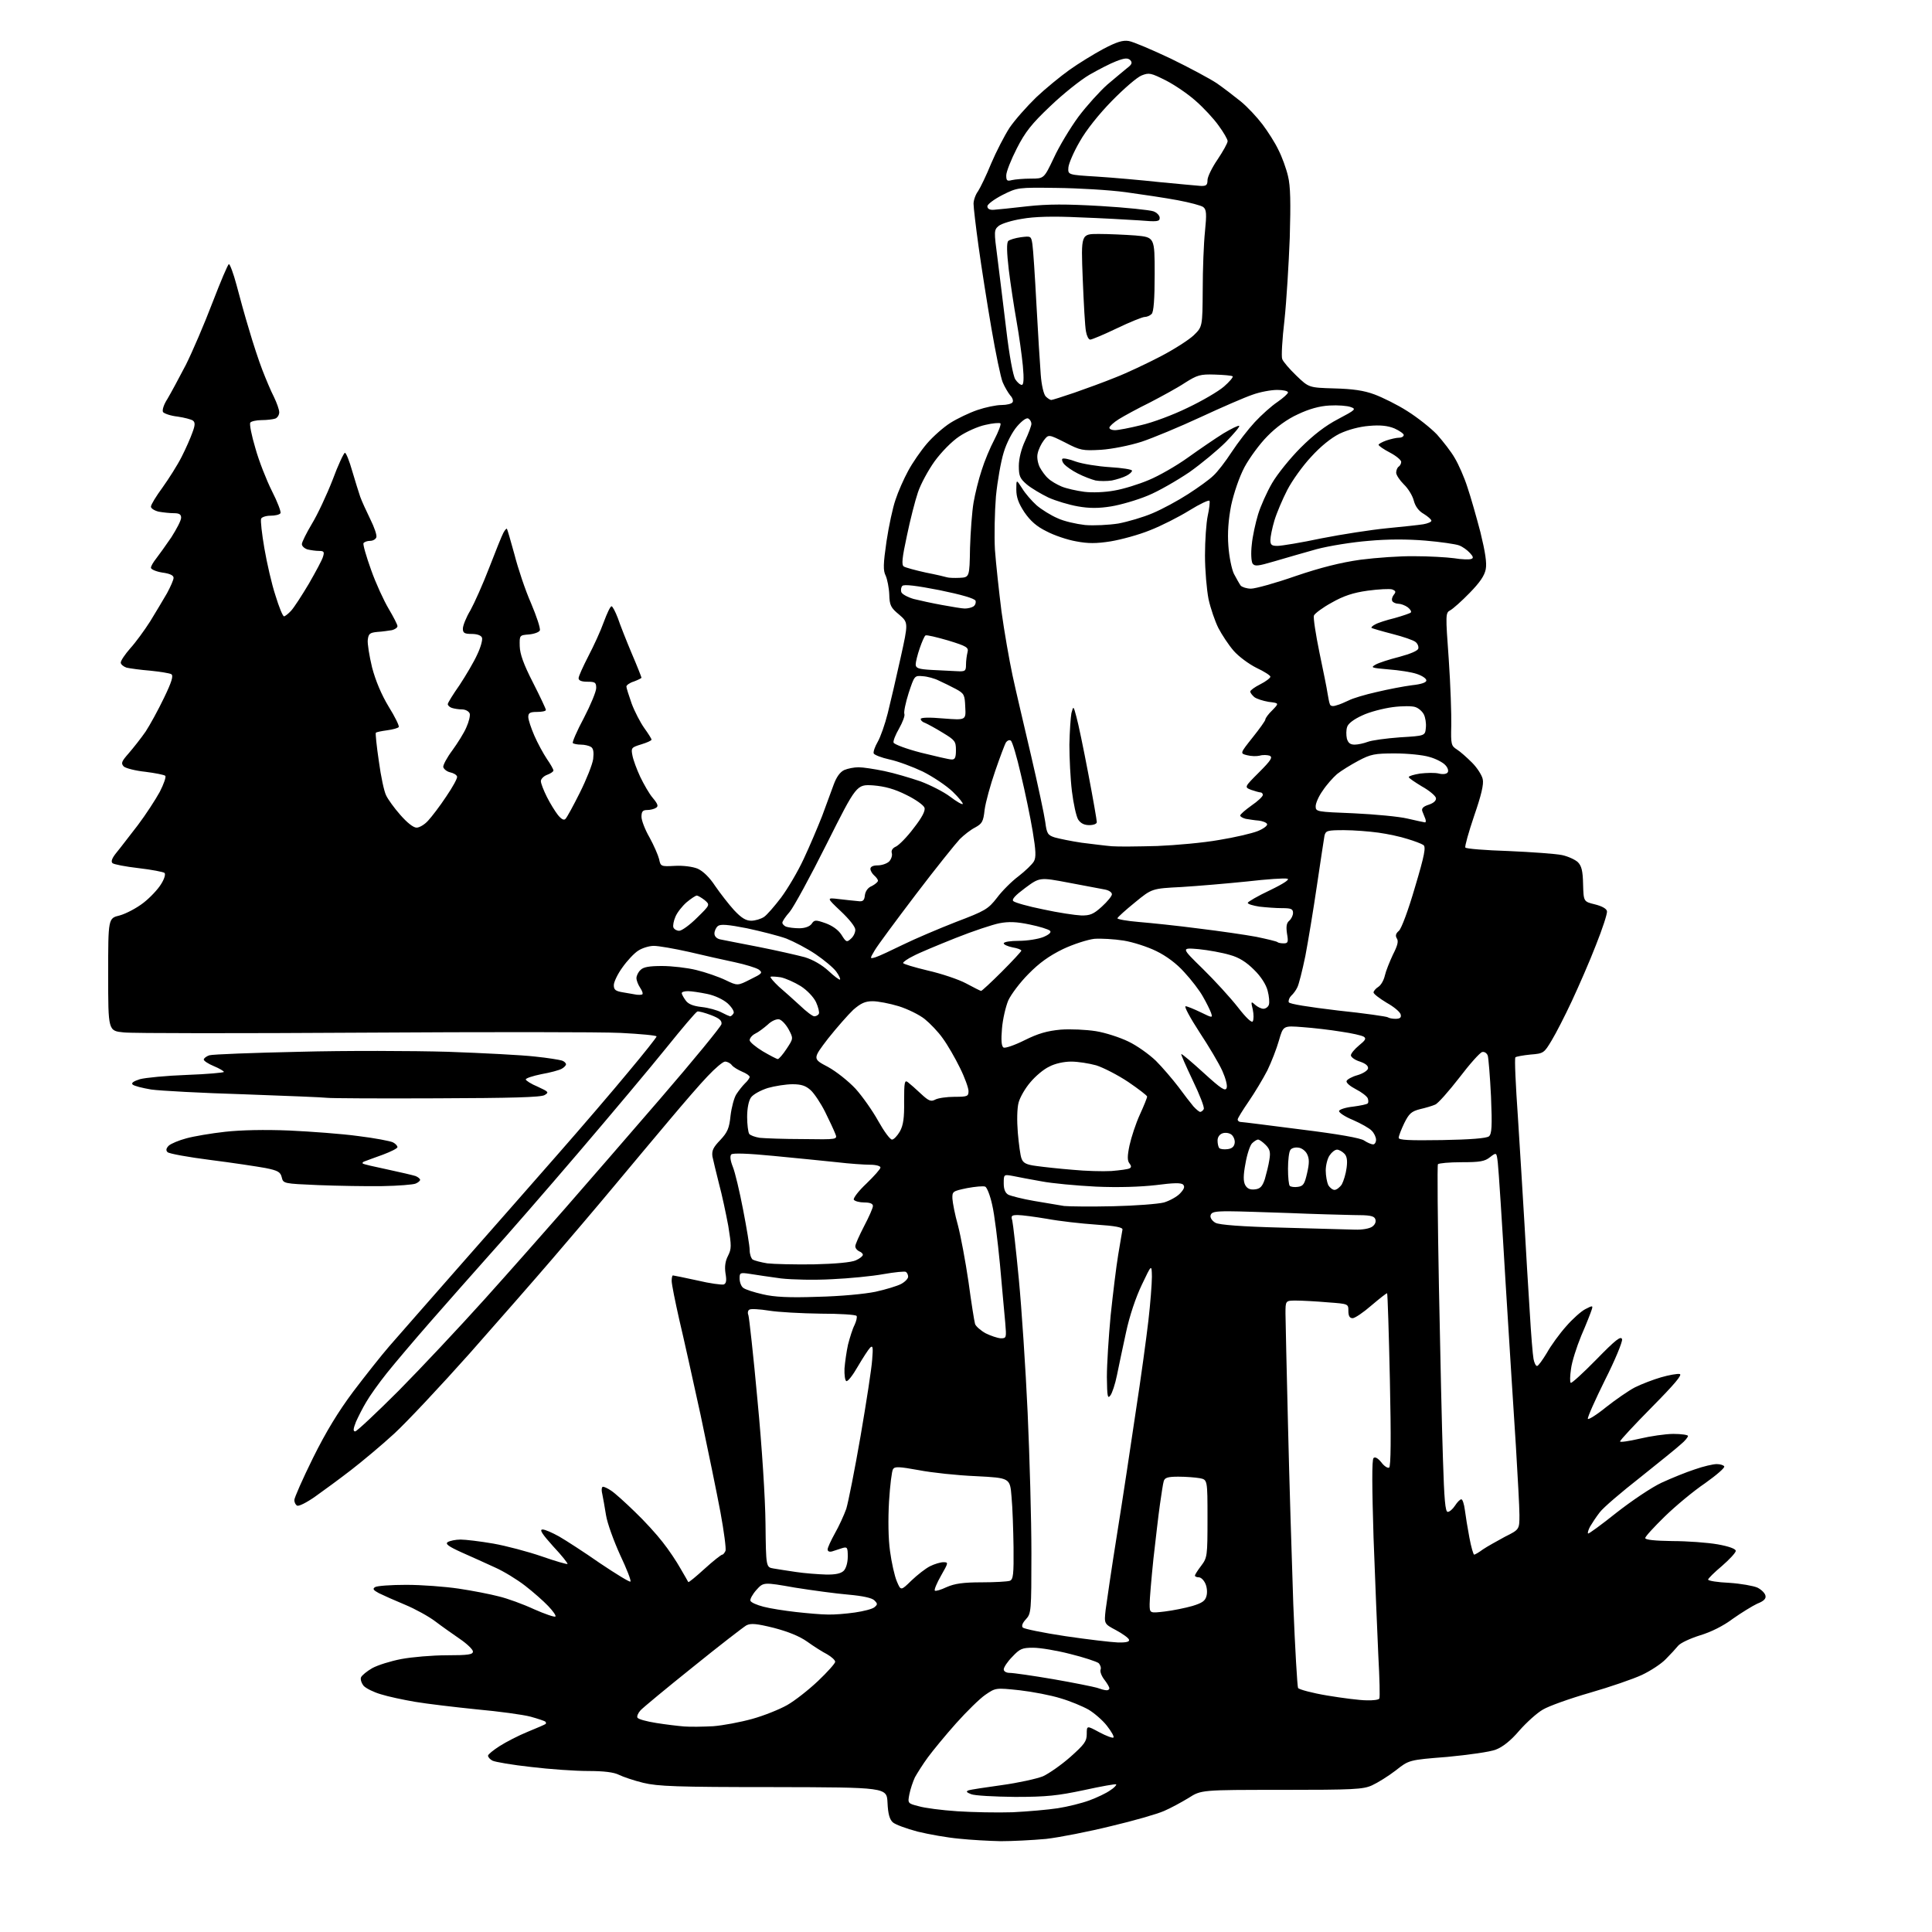 <?xml version="1.0" encoding="UTF-8" standalone="no"?>
<svg 
  version="1.1" 
  xmlns="http://www.w3.org/2000/svg" 
  xmlns:xlink="http://www.w3.org/1999/xlink" 
  xmlns:svg="http://www.w3.org/2000/svg"
  xmlns:rdf="http://www.w3.org/1999/02/22-rdf-syntax-ns#"
  xmlns:cc="http://creativecommons.org/ns#"
  xmlns:dc="http://purl.org/dc/elements/1.1/"
  viewBox="0 0 768 768"
  width="768"
  height="768"
>
<style>svg {background-color: white; }</style>"
<path stroke="none" fill="black" fill-rule="evenodd" d="M397.8,731.9C393.2,731.8 385.8,731.4 381.2,730.9C376.7,730.5 369.3,729.2 364.8,728.1C360.3,726.9 355.9,725.3 354.9,724.4C353.6,723.2 353.0,721.0 352.8,716.6C352.5,710.5 352.5,710.5 307.5,710.4C268.8,710.4 261.5,710.1 255.7,708.7C252.0,707.8 247.6,706.3 246.0,705.5C244.0,704.5 240.1,704.0 233.8,704.0C228.7,704.0 218.5,703.3 211.1,702.4C203.7,701.6 196.8,700.4 195.8,699.9C194.8,699.4 194.0,698.5 194.0,697.9C194.0,697.4 196.1,695.7 198.6,694.1C201.1,692.5 206.1,689.9 209.8,688.4C213.5,686.9 216.7,685.5 216.9,685.3C217.1,685.1 217.1,684.7 216.8,684.4C216.5,684.1 213.8,683.2 210.9,682.4C207.9,681.6 198.3,680.3 189.5,679.5C180.7,678.6 169.7,677.3 165.0,676.5C160.3,675.7 154.2,674.4 151.4,673.5C148.6,672.7 145.6,671.2 144.6,670.2C143.7,669.1 143.2,667.6 143.5,666.8C143.8,666.0 145.9,664.3 148.0,663.1C150.2,661.9 155.3,660.3 159.5,659.5C163.7,658.7 171.9,658.0 177.6,658.0C186.2,658.0 188.0,657.7 188.0,656.5C188.0,655.7 185.6,653.4 182.8,651.5C179.9,649.5 175.5,646.4 173.0,644.5C170.5,642.6 165.1,639.6 161.0,637.9C156.9,636.2 152.2,634.1 150.6,633.3C148.4,632.1 148.0,631.6 149.1,630.9C149.9,630.4 155.4,630.0 161.5,630.0C167.6,630.0 176.9,630.7 182.3,631.5C187.7,632.3 194.9,633.7 198.3,634.6C201.7,635.4 208.0,637.7 212.3,639.7C216.6,641.6 220.4,642.9 220.8,642.6C221.1,642.2 219.8,640.4 217.9,638.4C216.0,636.4 211.9,632.8 208.8,630.4C205.6,627.9 200.2,624.6 196.8,623.1C193.3,621.5 187.4,618.8 183.5,617.1C178.2,614.7 176.9,613.7 178.0,613.0C178.8,612.5 181.1,612.0 183.1,612.0C185.0,612.0 190.9,612.7 196.1,613.6C201.2,614.5 209.9,616.8 215.4,618.7C220.8,620.6 225.4,621.9 225.6,621.7C225.8,621.5 223.3,618.3 219.9,614.7C215.5,609.8 214.3,608.0 215.7,608.0C216.7,608.0 219.6,609.3 222.3,610.8C224.9,612.3 232.2,617.0 238.5,621.4C244.9,625.7 250.3,629.0 250.6,628.7C251.0,628.4 249.1,623.6 246.5,618.1C244.0,612.6 241.4,605.5 240.9,602.3C240.4,599.1 239.7,595.3 239.4,593.8C239.0,592.2 239.2,591.0 239.7,591.0C240.2,591.0 241.7,591.7 243.0,592.6C244.4,593.5 248.6,597.3 252.3,600.9C256.1,604.5 261.1,610.0 263.4,613.0C265.8,616.0 269.0,620.8 270.5,623.5C272.1,626.2 273.5,628.7 273.6,628.9C273.8,629.1 276.7,626.7 280.1,623.6C283.5,620.5 286.7,618.0 287.1,618.0C287.5,618.0 288.0,617.3 288.4,616.5C288.7,615.7 287.8,608.8 286.4,601.2C285.0,593.7 281.4,576.2 278.5,562.5C275.5,548.8 271.7,531.6 270.0,524.5C268.4,517.4 267.0,510.5 267.0,509.2C267.0,508.0 267.2,507.0 267.5,507.0C267.8,507.0 272.1,507.9 277.2,509.0C282.2,510.2 286.9,510.8 287.7,510.6C288.7,510.2 288.9,509.0 288.4,506.2C288.0,503.5 288.3,501.3 289.4,499.2C290.8,496.4 290.8,495.3 289.5,487.3C288.6,482.5 287.0,474.9 285.8,470.5C284.7,466.1 283.5,461.2 283.2,459.7C282.9,457.4 283.5,456.1 286.3,453.2C289.2,450.1 289.9,448.5 290.4,443.5C290.8,440.2 291.8,436.4 292.7,435.0C293.6,433.6 295.1,431.7 296.1,430.7C297.2,429.7 298.0,428.5 298.0,428.1C298.0,427.6 296.7,426.7 295.0,426.0C293.4,425.3 291.5,424.2 290.9,423.4C290.3,422.6 289.1,422.0 288.2,422.0C287.4,422.0 284.3,424.6 281.3,427.8C278.3,430.9 271.6,438.7 266.3,445.0C261.0,451.3 251.0,463.2 244.1,471.5C237.2,479.8 226.1,492.8 219.5,500.5C212.9,508.2 198.1,525.1 186.7,538.0C175.2,550.9 161.7,565.3 156.7,569.9C151.7,574.5 143.9,581.0 139.5,584.4C135.1,587.8 128.7,592.5 125.3,594.9C121.9,597.3 118.7,598.9 118.1,598.5C117.5,598.2 117.0,597.2 117.0,596.3C117.0,595.4 120.3,587.9 124.4,579.6C129.6,569.1 134.5,561.1 140.4,553.2C145.1,547.0 151.5,538.9 154.7,535.2C157.9,531.5 170.4,517.3 182.5,503.5C194.6,489.8 212.2,469.7 221.6,459.0C231.0,448.3 243.7,433.5 249.8,426.1C256.0,418.7 261.0,412.4 261.0,412.0C261.0,411.6 254.6,411.0 246.8,410.6C238.9,410.2 192.7,410.2 144.0,410.5C95.3,410.8 52.7,410.8 49.2,410.4C43.0,409.8 43.0,409.8 43.0,387.4C43.0,365.0 43.0,365.0 47.6,363.9C50.1,363.2 54.3,361.0 57.0,358.9C59.6,356.9 62.8,353.5 64.0,351.5C65.3,349.5 65.9,347.5 65.4,347.0C64.9,346.6 60.3,345.7 55.1,345.1C49.9,344.5 45.2,343.6 44.7,343.1C44.0,342.4 44.6,341.0 46.4,338.8C47.9,337.0 51.6,332.1 54.8,328.0C57.9,323.9 61.8,317.9 63.5,314.8C65.1,311.7 66.1,308.8 65.7,308.4C65.3,308.0 61.7,307.3 57.8,306.8C53.9,306.4 50.0,305.4 49.2,304.7C48.0,303.4 48.3,302.7 51.2,299.4C53.1,297.2 56.1,293.4 57.9,290.8C59.6,288.2 62.9,282.2 65.2,277.4C68.3,271.0 69.0,268.6 68.1,268.0C67.4,267.6 63.6,267.0 59.7,266.6C55.9,266.3 51.6,265.7 50.3,265.4C49.1,265.0 48.0,264.1 48.0,263.4C48.0,262.6 49.7,260.1 51.8,257.7C53.9,255.4 57.4,250.6 59.7,247.0C61.9,243.4 64.9,238.4 66.4,235.8C67.8,233.2 69.0,230.5 69.0,229.7C69.0,228.7 67.5,228.0 64.5,227.6C62.0,227.2 60.0,226.3 60.0,225.7C60.0,225.0 61.0,223.4 62.1,222.0C63.2,220.6 65.9,216.8 68.1,213.6C70.2,210.3 72.0,206.9 72.0,205.8C72.0,204.5 71.3,204.0 69.1,204.0C67.5,204.0 64.8,203.7 63.1,203.4C61.4,203.0 60.0,202.1 60.0,201.4C60.0,200.6 62.1,197.2 64.6,193.8C67.1,190.3 70.6,184.8 72.2,181.6C73.9,178.3 75.8,173.9 76.5,171.9C77.6,169.0 77.6,167.9 76.7,167.2C76.0,166.7 73.3,166.0 70.6,165.6C67.8,165.3 65.3,164.4 64.8,163.8C64.4,163.0 65.1,160.8 66.6,158.5C67.9,156.3 71.2,150.2 73.9,145.0C76.5,139.8 81.3,128.6 84.5,120.2C87.7,111.9 90.6,105.0 91.0,105.0C91.4,105.0 92.8,108.7 94.0,113.2C95.2,117.8 97.4,125.8 99.0,131.0C100.5,136.2 102.9,143.5 104.3,147.1C105.7,150.7 107.7,155.5 108.9,157.8C110.0,160.1 111.0,162.8 111.0,163.9C111.0,164.9 110.3,166.1 109.4,166.4C108.5,166.7 106.1,167.0 104.0,167.0C101.9,167.0 99.8,167.5 99.5,168.0C99.1,168.6 100.0,173.1 101.5,178.1C102.9,183.2 105.9,190.8 108.1,195.2C110.3,199.5 111.8,203.5 111.5,204.0C111.1,204.6 109.4,205.0 107.5,205.0C105.7,205.0 104.0,205.6 103.8,206.2C103.5,206.9 104.1,212.2 105.1,218.0C106.1,223.8 108.0,232.2 109.5,236.7C110.9,241.3 112.4,245.0 112.9,245.0C113.3,245.0 114.6,244.0 115.7,242.8C116.9,241.5 120.0,236.7 122.8,232.0C125.5,227.3 128.1,222.5 128.4,221.3C129.0,219.4 128.8,219.0 126.8,219.0C125.5,219.0 123.5,218.7 122.2,218.4C121.0,218.0 120.0,217.1 120.0,216.3C120.0,215.5 121.8,211.9 124.0,208.2C126.2,204.6 129.9,196.7 132.2,190.8C134.4,184.8 136.7,180.0 137.1,180.0C137.6,180.0 138.9,183.3 140.0,187.2C141.2,191.2 142.6,195.8 143.2,197.5C143.8,199.2 145.6,203.1 147.2,206.4C148.8,209.6 149.9,212.8 149.6,213.6C149.3,214.4 148.2,215.0 147.1,215.0C146.0,215.0 144.9,215.4 144.5,215.9C144.2,216.4 145.6,221.2 147.5,226.5C149.4,231.9 152.6,238.8 154.5,242.0C156.4,245.2 158.0,248.3 158.0,248.9C158.0,249.5 157.0,250.2 155.8,250.5C154.5,250.7 151.9,251.1 150.0,251.2C147.0,251.5 146.5,251.9 146.2,254.3C146.0,255.8 146.8,260.7 147.9,265.3C149.3,270.6 151.6,276.1 154.5,280.9C157.0,284.9 158.8,288.6 158.5,289.0C158.3,289.4 156.2,290.0 153.9,290.3C151.7,290.6 149.6,291.0 149.4,291.3C149.2,291.5 149.7,296.6 150.6,302.6C151.4,308.6 152.7,314.7 153.5,316.2C154.2,317.7 156.7,321.2 159.1,323.9C161.8,327.0 164.3,329.0 165.6,329.0C166.7,329.0 168.8,327.8 170.2,326.2C171.6,324.7 174.9,320.4 177.4,316.6C180.0,312.8 181.9,309.3 181.7,308.7C181.5,308.0 180.3,307.3 178.9,307.0C177.6,306.7 176.4,305.7 176.2,304.9C176.1,304.1 177.7,301.1 179.8,298.3C181.9,295.4 184.5,291.3 185.4,289.1C186.4,286.9 187.0,284.4 186.7,283.6C186.3,282.7 185.0,282.0 183.6,282.0C182.3,282.0 180.5,281.7 179.6,281.4C178.7,281.1 178.0,280.4 178.0,279.9C178.0,279.4 180.1,276.0 182.7,272.3C185.2,268.5 188.4,263.1 189.7,260.2C191.1,257.3 191.9,254.3 191.6,253.5C191.3,252.6 189.7,252.0 187.5,252.0C184.6,252.0 184.0,251.6 184.0,249.9C184.0,248.7 185.3,245.4 187.0,242.6C188.6,239.7 192.0,232.1 194.5,225.6C197.0,219.1 199.5,212.9 200.1,211.8C200.7,210.7 201.3,210.0 201.5,210.2C201.7,210.4 203.0,215.0 204.5,220.4C205.9,225.9 208.8,234.6 211.1,239.8C213.3,245.0 214.9,249.8 214.6,250.6C214.3,251.3 212.4,252.0 210.3,252.2C206.5,252.5 206.5,252.5 206.6,256.9C206.7,260.0 208.1,264.0 211.9,271.4C214.7,276.9 217.0,281.8 217.0,282.2C217.0,282.7 215.4,283.0 213.5,283.0C210.7,283.0 210.0,283.4 210.0,285.0C210.0,286.1 211.1,289.4 212.4,292.4C213.7,295.4 216.0,299.6 217.4,301.7C218.8,303.7 220.0,305.8 220.0,306.3C220.0,306.7 218.9,307.5 217.5,308.0C216.1,308.5 215.0,309.7 215.0,310.5C215.0,311.4 216.1,314.2 217.4,316.8C218.7,319.4 220.7,322.6 221.8,324.0C223.2,325.7 224.2,326.2 224.8,325.5C225.4,324.9 227.9,320.3 230.5,315.1C233.1,309.9 235.5,303.9 235.8,301.7C236.1,299.0 235.9,297.5 234.9,296.9C234.1,296.4 232.3,296.0 230.9,296.0C229.5,296.0 228.1,295.7 227.7,295.4C227.4,295.1 229.3,290.6 232.1,285.4C234.8,280.2 237.0,274.9 237.0,273.5C237.0,271.3 236.6,271.0 233.5,271.0C231.1,271.0 230.0,270.5 230.0,269.6C230.0,268.8 231.8,264.9 233.9,260.8C236.0,256.8 238.8,250.7 240.0,247.3C241.3,243.8 242.6,241.0 243.1,241.0C243.5,241.0 244.6,243.1 245.6,245.7C246.5,248.4 249.0,254.7 251.1,259.7C253.3,264.8 255.0,269.2 255.0,269.4C255.0,269.6 253.6,270.3 252.0,270.9C250.3,271.4 249.0,272.4 249.0,272.9C249.0,273.5 250.0,276.5 251.1,279.7C252.3,282.9 254.6,287.3 256.1,289.4C257.7,291.6 259.0,293.7 259.0,294.0C259.0,294.4 257.2,295.2 254.9,295.9C251.0,297.1 250.8,297.3 251.4,300.3C251.7,302.0 253.1,305.8 254.5,308.8C255.9,311.7 258.1,315.6 259.5,317.2C261.5,319.6 261.8,320.5 260.8,321.1C260.1,321.6 258.5,322.0 257.2,322.0C255.5,322.0 255.0,322.6 255.0,324.7C255.0,326.1 256.4,329.8 258.2,332.9C259.9,336.0 261.6,339.9 262.0,341.5C262.6,344.4 262.7,344.5 268.2,344.2C271.5,344.0 275.3,344.5 277.3,345.3C279.5,346.3 282.0,348.7 284.3,352.2C286.3,355.1 289.7,359.5 291.8,361.8C294.7,364.9 296.5,366.0 298.6,366.0C300.2,366.0 302.5,365.3 303.7,364.5C304.9,363.7 307.9,360.2 310.5,356.8C313.1,353.3 317.2,346.4 319.5,341.4C321.9,336.3 325.1,328.7 326.8,324.4C328.4,320.0 330.5,314.4 331.4,311.9C332.5,308.9 333.9,306.9 335.6,306.1C337.0,305.5 339.5,305.0 341.3,305.0C343.1,305.0 347.6,305.7 351.5,306.5C355.4,307.3 361.8,309.2 365.9,310.6C369.9,312.1 375.2,314.8 377.7,316.7C380.2,318.6 382.4,319.9 382.7,319.6C383.0,319.4 381.2,317.1 378.7,314.7C376.2,312.3 370.8,308.7 366.8,306.7C362.8,304.8 356.9,302.6 353.6,301.9C350.4,301.2 347.6,300.1 347.3,299.5C347.1,298.8 347.8,296.8 348.9,294.9C350.0,293.0 351.8,287.9 352.9,283.5C354.0,279.1 356.3,269.2 358.0,261.5C361.1,247.5 361.1,247.5 357.4,244.3C354.1,241.6 353.6,240.6 353.5,236.3C353.4,233.7 352.7,230.3 352.1,228.9C351.0,226.8 351.1,224.2 352.4,215.2C353.3,209.2 354.9,201.7 356.0,198.6C357.0,195.5 359.3,190.3 361.0,187.2C362.7,184.0 366.1,179.1 368.5,176.3C370.9,173.5 375.1,169.8 377.8,168.1C380.5,166.4 385.3,164.1 388.5,163.0C391.7,161.9 396.0,161.0 398.1,161.0C400.2,161.0 402.2,160.5 402.5,159.9C402.9,159.4 402.5,158.1 401.6,157.2C400.8,156.2 399.4,153.9 398.6,152.0C397.8,150.1 395.8,140.4 394.1,130.5C392.4,120.6 390.1,106.0 389.0,98.0C387.9,90.1 387.0,82.4 387.0,81.0C387.0,79.6 387.8,77.3 388.8,76.0C389.7,74.6 392.1,69.7 394.0,65.0C396.0,60.3 399.3,53.9 401.3,50.8C403.4,47.7 408.2,42.3 411.9,38.7C415.6,35.2 421.6,30.3 425.1,27.8C428.6,25.3 434.6,21.6 438.5,19.5C443.8,16.7 446.3,15.9 448.7,16.3C450.5,16.6 458.0,19.8 465.4,23.3C472.8,26.9 481.0,31.3 483.7,33.1C486.3,34.9 490.6,38.2 493.2,40.3C495.9,42.5 499.7,46.6 501.9,49.5C504.0,52.3 506.9,56.8 508.2,59.6C509.6,62.3 511.3,67.0 512.0,70.0C513.0,74.0 513.1,80.5 512.7,94.5C512.3,104.9 511.4,119.7 510.6,127.2C509.7,134.8 509.3,141.8 509.7,142.7C510.0,143.7 512.6,146.7 515.3,149.3C520.3,154.1 520.3,154.1 530.4,154.4C537.7,154.6 542.1,155.2 546.4,156.8C549.6,158.0 555.5,160.9 559.4,163.4C563.4,165.9 568.7,170.1 571.2,172.7C573.6,175.4 576.9,179.6 578.3,182.1C579.8,184.6 582.1,189.8 583.3,193.6C584.6,197.4 586.9,205.5 588.5,211.6C590.4,219.4 591.1,223.8 590.6,226.3C590.1,228.9 588.2,231.6 584.2,235.7C581.1,238.9 577.6,242.0 576.5,242.6C574.6,243.6 574.6,244.2 575.9,262.1C576.6,272.2 577.0,284.1 576.9,288.4C576.7,295.9 576.9,296.5 579.1,297.9C580.4,298.7 583.1,301.1 585.2,303.2C587.2,305.2 589.1,308.2 589.4,309.7C589.9,311.7 588.8,316.2 586.0,324.3C583.8,330.8 582.2,336.5 582.5,336.9C582.7,337.4 590.5,338.0 599.7,338.3C608.9,338.7 618.5,339.4 620.9,339.9C623.3,340.4 626.1,341.7 627.2,342.7C628.7,344.2 629.2,346.2 629.3,351.5C629.5,358.4 629.5,358.4 634.0,359.5C636.8,360.2 638.6,361.2 638.8,362.2C639.0,363.1 637.0,369.2 634.4,375.7C631.9,382.2 627.5,392.2 624.8,398.0C622.1,403.8 618.5,410.8 616.8,413.6C613.8,418.6 613.6,418.8 608.4,419.2C605.4,419.5 602.7,420.0 602.4,420.3C602.0,420.7 602.5,431.4 603.4,444.2C604.2,457.0 605.4,476.1 606.0,486.5C606.6,496.9 607.5,512.7 608.1,521.5C608.6,530.3 609.3,538.7 609.6,540.2C609.9,541.8 610.5,543.0 611.0,543.0C611.5,543.0 613.2,540.6 614.9,537.8C616.5,534.9 620.0,530.1 622.6,527.2C625.1,524.3 628.6,521.2 630.2,520.4C633.1,518.9 633.3,518.9 632.7,520.7C632.4,521.7 630.6,526.3 628.6,530.9C626.7,535.5 624.8,541.5 624.5,544.2C624.1,546.9 624.0,549.4 624.4,549.7C624.7,550.0 629.3,545.8 634.6,540.4C642.3,532.5 644.4,530.9 644.8,532.4C645.0,533.4 642.0,540.7 638.0,548.6C634.1,556.5 631.0,563.4 631.2,564.0C631.3,564.5 634.6,562.5 638.4,559.4C642.2,556.4 647.4,552.8 649.9,551.5C652.5,550.2 657.2,548.4 660.3,547.5C663.4,546.6 666.8,546.0 667.7,546.2C668.9,546.4 665.6,550.3 656.7,559.3C649.7,566.4 644.0,572.5 644.0,573.0C644.0,573.4 647.5,572.9 651.8,571.9C656.0,570.9 662.1,570.0 665.2,570.0C668.4,570.0 671.0,570.4 671.0,570.8C671.0,571.3 669.8,572.8 668.2,574.1C666.7,575.5 659.4,581.4 652.0,587.3C644.6,593.1 637.3,599.3 635.9,601.2C634.5,603.0 632.8,605.6 632.1,606.8C631.4,608.1 631.0,609.4 631.3,609.6C631.5,609.8 636.6,606.1 642.6,601.3C648.6,596.6 656.6,591.2 660.5,589.4C664.4,587.6 670.3,585.2 673.7,584.1C677.1,582.9 681.0,582.0 682.4,582.0C683.8,582.0 685.1,582.4 685.4,582.9C685.8,583.4 682.3,586.4 677.8,589.6C673.2,592.7 666.0,598.7 661.8,602.8C657.5,607.0 654.0,610.8 654.0,611.4C654.0,612.1 657.8,612.5 664.8,612.6C670.7,612.6 678.8,613.2 682.8,613.9C687.3,614.7 690.0,615.7 690.0,616.5C690.0,617.2 687.5,619.9 684.5,622.5C681.5,625.0 679.0,627.5 679.0,627.9C679.0,628.4 682.8,629.0 687.4,629.2C692.0,629.5 697.0,630.4 698.6,631.1C700.2,631.9 701.6,633.3 701.8,634.3C702.1,635.5 701.1,636.5 698.5,637.5C696.6,638.4 692.2,641.1 688.8,643.5C685.1,646.3 680.1,648.8 675.7,650.1C671.9,651.3 668.0,653.1 667.1,654.2C666.2,655.3 664.0,657.7 662.2,659.5C660.4,661.4 656.1,664.2 652.7,665.8C649.3,667.4 640.0,670.6 632.0,672.9C624.0,675.2 615.6,678.2 613.3,679.6C611.0,680.9 606.8,684.7 603.9,688.0C600.6,691.9 597.3,694.5 594.6,695.5C592.4,696.4 583.7,697.6 575.3,698.4C560.1,699.6 560.1,699.6 554.8,703.8C551.8,706.1 547.6,708.7 545.4,709.7C541.9,711.3 538.1,711.5 509.5,711.5C477.5,711.5 477.5,711.5 472.5,714.7C469.7,716.4 465.3,718.8 462.7,719.9C460.0,721.1 450.6,723.8 441.7,725.9C432.8,728.1 421.1,730.4 415.8,731.0C410.4,731.5 402.3,731.9 397.8,731.9zM402.5,720.4C408.6,720.1 416.6,719.4 420.5,718.8C424.4,718.2 430.0,716.8 433.0,715.7C436.0,714.6 439.8,712.8 441.3,711.7C442.9,710.7 443.9,709.6 443.7,709.3C443.4,709.1 437.7,710.1 430.9,711.6C420.5,713.8 416.1,714.3 403.5,714.3C395.2,714.2 387.4,713.8 386.0,713.2C384.2,712.5 383.9,712.1 385.0,711.7C385.8,711.4 391.8,710.5 398.3,709.6C404.8,708.7 412.1,707.1 414.6,706.1C417.0,705.0 422.0,701.5 425.5,698.4C431.1,693.4 432.0,692.2 432.0,689.3C432.0,685.9 432.0,685.9 437.0,688.6C439.8,690.1 442.3,691.0 442.6,690.7C443.0,690.4 441.8,688.3 440.0,686.0C438.3,683.8 434.9,680.9 432.7,679.6C430.4,678.3 425.4,676.2 421.6,675.1C417.8,673.9 410.5,672.5 405.3,671.9C395.8,670.9 395.8,670.9 391.7,673.7C389.5,675.2 384.3,680.3 380.1,685.0C375.9,689.7 370.9,695.8 368.9,698.5C366.9,701.2 364.6,704.9 363.7,706.5C362.9,708.2 361.9,711.2 361.5,713.2C360.8,716.8 360.8,716.9 365.2,718.0C367.5,718.7 374.4,719.6 380.5,720.0C386.6,720.4 396.4,720.6 402.5,720.4zM283.5,686.2C287.4,685.9 294.3,684.6 299.0,683.3C303.7,682.0 309.9,679.5 312.9,677.8C315.9,676.1 321.4,671.8 325.2,668.2C328.9,664.7 332.0,661.2 332.0,660.6C332.0,659.9 330.5,658.6 328.8,657.6C327.0,656.7 323.4,654.4 320.9,652.6C317.8,650.4 313.3,648.6 307.6,647.1C300.7,645.4 298.5,645.2 296.7,646.1C295.5,646.8 285.9,654.2 275.4,662.7C264.9,671.1 255.5,678.9 254.6,679.9C253.6,681.0 253.1,682.3 253.4,682.8C253.7,683.4 257.0,684.3 260.8,684.9C264.5,685.5 269.5,686.1 272.0,686.3C274.5,686.5 279.6,686.4 283.5,686.2zM543.2,675.9C545.8,676.0 548.1,675.7 548.3,675.2C548.6,674.8 548.4,667.1 547.9,658.0C547.5,648.9 546.6,627.8 546.0,611.1C545.4,591.3 545.3,580.3 546.0,579.6C546.6,579.0 547.7,579.6 549.1,581.3C550.2,582.8 551.6,583.7 552.2,583.4C552.9,583.0 553.0,571.5 552.5,548.6C552.1,529.9 551.6,514.3 551.4,514.1C551.3,513.9 548.5,516.1 545.2,518.9C542.0,521.7 538.6,524.0 537.7,524.0C536.5,524.0 536.0,523.1 536.0,521.1C536.0,518.3 536.0,518.3 527.8,517.7C523.2,517.3 517.6,517.0 515.2,517.0C511.0,517.0 511.0,517.0 511.0,522.2C511.0,525.1 511.5,545.0 512.0,566.5C512.5,588.0 513.5,620.0 514.1,637.7C514.8,655.4 515.7,670.4 516.0,671.0C516.4,671.6 521.6,673.0 527.6,674.0C533.6,675.0 540.6,675.9 543.2,675.9zM439.8,671.9C440.4,672.0 441.0,671.6 441.0,671.1C441.0,670.7 440.1,669.1 439.0,667.7C437.9,666.3 437.2,664.5 437.5,663.7C437.8,663.0 437.4,661.8 436.7,661.1C435.9,660.5 430.8,658.8 425.5,657.5C420.1,656.1 413.5,655.0 410.7,655.0C406.3,655.0 405.4,655.4 402.4,658.6C400.5,660.5 399.0,662.8 399.0,663.6C399.0,664.4 400.0,665.0 401.4,665.0C402.8,665.0 410.5,666.1 418.7,667.5C426.8,668.9 434.6,670.5 436.0,670.9C437.4,671.4 439.1,671.9 439.8,671.9zM444.3,652.9C447.8,653.0 449.1,652.6 448.8,651.8C448.6,651.1 446.2,649.4 443.6,648.0C438.9,645.5 438.9,645.5 439.5,640.0C439.9,637.0 441.9,623.2 444.1,609.5C446.3,595.8 449.6,573.9 451.5,561.0C453.5,548.1 455.7,531.9 456.5,525.0C457.3,518.1 457.9,510.2 457.9,507.5C457.8,502.5 457.8,502.5 453.9,510.7C451.5,515.7 449.0,523.1 447.6,529.7C446.3,535.6 444.7,543.3 444.0,546.7C443.3,550.2 442.1,553.8 441.4,554.7C440.3,556.2 440.1,555.2 440.0,547.4C440.0,542.4 440.7,531.4 441.5,522.9C442.4,514.4 443.7,503.6 444.5,498.8C445.3,493.9 446.1,489.4 446.2,488.8C446.4,487.9 443.4,487.3 435.7,486.8C429.8,486.4 421.0,485.4 416.2,484.5C411.4,483.7 406.2,483.0 404.6,483.0C402.1,483.0 401.8,483.3 402.4,485.2C402.7,486.5 403.9,496.9 405.0,508.5C406.1,520.0 407.7,543.9 408.5,561.5C409.3,579.1 410.0,604.3 410.0,617.4C410.0,640.7 409.9,641.4 407.8,643.7C406.4,645.2 406.0,646.4 406.6,647.0C407.1,647.5 414.8,649.1 423.5,650.4C432.3,651.7 441.7,652.8 444.3,652.9zM329.0,641.8C331.5,641.9 336.3,641.5 339.8,641.0C343.3,640.5 346.8,639.6 347.6,638.9C348.9,637.8 348.9,637.5 347.6,636.2C346.7,635.2 342.9,634.4 337.3,633.9C332.5,633.5 322.9,632.2 316.0,631.1C303.5,628.9 303.5,628.9 300.7,632.0C299.1,633.8 298.1,635.7 298.3,636.3C298.5,637.0 300.8,638.0 303.5,638.7C306.1,639.4 312.0,640.3 316.4,640.8C320.9,641.3 326.5,641.8 329.0,641.8zM463.0,640.6C466.3,640.2 471.2,639.2 474.0,638.4C477.9,637.2 479.1,636.4 479.6,634.4C480.0,633.0 479.8,630.8 479.1,629.4C478.5,628.1 477.4,627.0 476.5,627.0C475.7,627.0 475.0,626.7 475.0,626.3C475.0,626.0 476.1,624.2 477.5,622.4C479.9,619.2 480.0,618.6 480.0,603.7C480.0,588.2 480.0,588.2 476.9,587.6C475.2,587.3 471.4,587.0 468.4,587.0C464.2,587.0 463.0,587.4 462.6,588.8C462.3,589.7 461.7,593.9 461.1,598.0C460.5,602.1 459.4,611.9 458.5,619.7C457.7,627.5 457.0,635.6 457.0,637.6C457.0,641.3 457.0,641.3 463.0,640.6zM376.3,630.9C379.5,629.5 382.9,629.0 390.2,629.0C395.5,629.0 400.5,628.7 401.4,628.4C402.8,627.9 403.0,625.8 402.9,615.1C402.8,608.2 402.5,599.1 402.1,595.0C401.5,587.5 401.5,587.5 388.0,586.8C380.6,586.5 370.3,585.4 365.2,584.4C357.4,583.0 355.7,582.9 355.0,584.0C354.5,584.7 353.8,590.5 353.4,596.9C353.0,604.0 353.1,611.7 353.8,616.6C354.4,621.1 355.6,626.5 356.5,628.6C358.1,632.4 358.1,632.4 362.3,628.3C364.6,626.1 367.9,623.5 369.7,622.6C371.5,621.7 373.9,621.0 375.0,621.0C377.1,621.0 377.0,621.2 374.1,626.3C372.4,629.3 371.3,631.9 371.6,632.3C371.9,632.6 374.0,632.0 376.3,630.9zM328.2,625.9C332.1,626.0 334.3,625.5 335.4,624.4C336.3,623.5 337.0,621.2 337.0,618.8C337.0,615.1 336.8,614.8 334.8,615.4C333.5,615.8 331.7,616.4 330.8,616.7C329.7,617.0 329.0,616.7 329.0,615.9C329.0,615.2 330.3,612.4 331.9,609.5C333.5,606.7 335.5,602.3 336.4,599.8C337.2,597.2 339.8,584.1 342.1,570.8C344.4,557.4 346.5,543.8 346.7,540.5C347.1,535.6 347.0,534.7 345.9,535.7C345.2,536.4 343.0,539.8 341.0,543.2C339.0,546.7 337.0,549.3 336.4,549.0C335.9,548.7 335.6,546.5 335.7,544.0C335.9,541.5 336.5,537.2 337.1,534.5C337.8,531.8 338.9,528.2 339.7,526.7C340.4,525.2 340.8,523.5 340.5,523.1C340.2,522.6 333.8,522.2 326.3,522.2C318.7,522.1 309.4,521.6 305.7,521.0C302.0,520.4 298.4,520.2 297.9,520.6C297.3,520.9 297.1,521.9 297.5,522.8C297.8,523.7 299.5,538.9 301.1,556.5C302.9,575.2 304.2,595.6 304.3,605.7C304.5,623.0 304.5,623.0 307.5,623.5C309.1,623.8 313.2,624.4 316.5,624.9C319.8,625.4 325.1,625.8 328.2,625.9zM586.0,618.0C586.3,618.0 587.9,617.1 589.5,615.9C591.1,614.8 595.1,612.6 598.2,610.9C604.0,608.0 604.0,608.0 604.0,602.2C604.0,599.1 603.3,586.8 602.6,575.0C601.8,563.2 600.0,533.9 598.5,510.0C597.1,486.1 595.7,464.6 595.4,462.2C594.9,458.0 594.9,458.0 592.3,460.0C590.2,461.7 588.2,462.0 580.9,462.0C576.1,462.0 571.9,462.4 571.6,462.8C571.3,463.3 571.5,485.2 572.0,511.6C572.5,537.9 573.2,568.8 573.6,580.2C574.1,596.0 574.5,601.0 575.5,601.0C576.2,601.0 577.5,599.9 578.4,598.5C579.3,597.1 580.4,596.0 580.9,596.0C581.4,596.0 582.0,597.9 582.3,600.2C582.6,602.6 583.4,607.5 584.1,611.2C584.8,615.0 585.7,618.0 586.0,618.0zM141.2,569.0C141.8,569.0 149.6,561.7 158.5,552.8C167.4,543.8 182.7,527.5 192.6,516.5C202.5,505.5 216.8,489.3 224.5,480.5C232.2,471.7 249.3,452.0 262.5,436.7C275.7,421.4 286.6,408.1 286.8,407.1C287.0,405.7 286.0,404.8 282.6,403.5C280.2,402.6 277.7,401.9 277.2,402.1C276.6,402.3 271.1,408.8 264.9,416.5C258.7,424.2 243.0,442.9 230.1,458.0C217.2,473.1 201.2,491.5 194.5,498.9C187.9,506.3 177.4,518.2 171.1,525.4C164.8,532.6 157.0,541.8 153.8,545.8C150.6,549.8 146.9,555.0 145.6,557.3C144.2,559.6 142.4,563.2 141.5,565.2C140.4,568.0 140.3,569.0 141.2,569.0zM397.8,532.0C400.1,532.0 400.1,531.8 399.6,525.8C399.3,522.3 398.3,511.9 397.5,502.6C396.6,493.3 395.3,482.6 394.4,478.9C393.6,475.2 392.3,471.9 391.6,471.7C390.9,471.4 387.6,471.7 384.4,472.3C378.7,473.5 378.5,473.6 378.6,476.5C378.7,478.1 379.6,482.9 380.8,487.1C381.9,491.3 383.8,501.4 385.0,509.6C386.1,517.8 387.3,525.3 387.6,526.3C387.9,527.2 389.8,528.9 391.8,530.0C393.8,531.0 396.5,531.9 397.8,532.0zM325.0,515.5C334.0,515.3 343.6,514.4 348.0,513.5C352.1,512.6 356.7,511.2 358.2,510.4C359.7,509.6 361.0,508.3 361.0,507.5C361.0,506.8 360.6,505.9 360.1,505.6C359.7,505.3 355.6,505.7 351.1,506.5C346.7,507.3 337.5,508.2 330.8,508.5C323.8,508.9 315.0,508.7 310.5,508.2C306.1,507.6 300.6,506.8 298.2,506.4C294.2,505.8 294.0,505.9 294.0,508.2C294.0,509.6 294.6,511.3 295.4,511.9C296.2,512.6 299.7,513.7 303.2,514.5C307.8,515.6 313.7,515.9 325.0,515.5zM323.5,502.6C332.2,502.4 338.5,501.8 340.2,501.0C341.8,500.3 343.0,499.3 343.0,498.8C343.0,498.3 342.3,497.7 341.5,497.4C340.7,497.0 340.0,496.2 340.0,495.4C340.0,494.6 341.6,491.1 343.5,487.4C345.4,483.8 347.0,480.2 347.0,479.4C347.0,478.5 345.9,478.0 343.6,478.0C341.7,478.0 339.8,477.5 339.4,476.9C339.1,476.3 341.3,473.4 344.4,470.5C347.5,467.5 350.0,464.7 350.0,464.1C350.0,463.5 348.2,463.0 345.9,463.0C343.7,463.0 337.7,462.6 332.7,462.0C327.6,461.5 316.3,460.3 307.6,459.5C297.4,458.5 291.3,458.3 290.7,458.9C290.1,459.5 290.3,461.3 291.3,463.8C292.2,466.0 294.0,473.6 295.4,480.9C296.8,488.1 298.0,495.3 298.0,496.9C298.0,498.6 298.6,500.2 299.2,500.7C299.9,501.1 302.5,501.8 305.0,502.2C307.5,502.5 315.8,502.7 323.5,502.6zM538.6,488.8C541.5,488.9 544.4,488.4 545.5,487.6C546.6,486.8 547.1,485.7 546.7,484.6C546.2,483.3 544.5,483.0 537.8,483.0C533.2,482.9 521.9,482.6 512.5,482.2C503.1,481.9 492.4,481.5 488.5,481.5C482.8,481.5 481.5,481.8 481.2,483.2C481.0,484.1 481.9,485.4 483.2,486.1C484.7,486.9 493.6,487.6 509.5,488.0C522.7,488.4 535.8,488.7 538.6,488.8zM442.5,479.5C451.3,479.3 460.4,478.6 462.7,478.0C465.0,477.3 467.9,475.7 469.1,474.4C470.7,472.7 471.1,471.7 470.3,470.9C469.5,470.1 466.4,470.2 459.5,471.1C453.3,471.8 444.6,472.1 435.6,471.7C427.8,471.3 418.1,470.4 414.0,469.6C409.9,468.9 404.8,467.9 402.8,467.5C399.0,466.8 399.0,466.8 399.0,470.4C399.0,472.8 399.6,474.2 400.8,474.9C401.8,475.4 406.4,476.6 411.1,477.4C415.7,478.2 421.1,479.1 423.0,479.4C424.9,479.6 433.7,479.7 442.5,479.5zM498.8,472.8C500.9,472.6 501.8,471.7 502.8,468.7C503.4,466.6 504.3,463.1 504.6,461.0C505.1,458.0 504.8,456.8 503.1,455.1C501.9,453.9 500.6,453.0 500.1,453.0C499.6,453.0 498.5,453.7 497.7,454.5C496.9,455.3 495.7,458.9 495.1,462.5C494.2,467.2 494.2,469.6 495.0,471.1C495.8,472.5 496.9,473.0 498.8,472.8zM530.5,473.0C531.3,473.0 532.6,472.0 533.4,470.8C534.1,469.5 535.0,466.6 535.3,464.2C535.7,461.2 535.4,459.5 534.3,458.5C533.5,457.7 532.2,457.0 531.5,457.0C530.7,457.0 529.4,458.0 528.6,459.2C527.7,460.4 527.0,463.2 527.0,465.3C527.0,467.4 527.5,470.0 528.0,471.1C528.6,472.1 529.7,473.0 530.5,473.0zM152.0,471.5C145.7,471.6 134.2,471.4 126.5,471.1C112.7,470.5 112.6,470.5 112.0,468.0C111.5,465.9 110.5,465.3 105.5,464.3C102.2,463.7 92.3,462.2 83.6,461.1C74.9,460.0 67.2,458.6 66.6,458.0C65.9,457.3 66.0,456.5 67.1,455.4C68.0,454.6 71.1,453.3 74.1,452.5C77.0,451.7 84.0,450.5 89.5,449.9C95.8,449.2 105.2,449.0 115.0,449.4C123.5,449.8 135.9,450.7 142.4,451.6C149.0,452.4 155.2,453.6 156.2,454.1C157.2,454.6 158.0,455.5 158.0,456.0C158.0,456.5 155.4,457.8 152.2,459.0C149.1,460.1 145.9,461.3 145.1,461.6C144.3,461.8 143.9,462.3 144.2,462.5C144.4,462.8 148.9,463.8 154.1,464.9C159.3,466.0 164.3,467.2 165.2,467.5C166.2,467.9 167.0,468.6 167.0,469.0C167.0,469.4 166.2,470.1 165.2,470.5C164.3,470.9 158.3,471.4 152.0,471.5zM515.9,471.8C518.1,471.5 518.6,470.7 519.6,466.3C520.5,462.4 520.5,460.6 519.6,458.8C519.0,457.5 517.4,456.3 516.1,456.2C514.8,456.0 513.3,456.4 512.9,457.2C512.4,457.9 512.0,461.2 512.0,464.6C512.0,467.9 512.3,471.0 512.7,471.4C513.1,471.8 514.6,472.0 515.9,471.8zM441.8,465.5C445.3,465.2 448.5,464.8 449.1,464.4C449.8,464.0 449.7,463.4 449.0,462.5C448.1,461.4 448.1,459.6 449.0,455.3C449.7,452.1 451.5,446.6 453.1,443.1C454.7,439.6 456.0,436.4 456.0,435.9C456.0,435.5 452.6,432.9 448.5,430.1C444.3,427.3 438.6,424.4 435.8,423.5C432.9,422.7 428.5,422.0 425.8,422.0C422.9,422.0 419.3,422.8 417.1,424.0C414.9,425.0 411.6,427.8 409.6,430.2C407.6,432.5 405.5,436.1 404.9,438.3C404.3,440.6 404.2,445.4 404.6,450.3C405.0,454.8 405.6,459.5 406.1,460.6C406.7,462.3 408.0,463.0 412.0,463.5C414.8,463.9 421.3,464.6 426.3,465.0C431.4,465.5 438.3,465.7 441.8,465.5zM488.0,456.8C489.7,456.6 490.6,455.8 490.8,454.4C491.0,453.3 490.4,451.8 489.6,451.1C488.8,450.4 487.2,450.1 486.0,450.5C484.8,450.9 484.0,452.0 484.0,453.4C484.0,454.6 484.3,456.0 484.7,456.4C485.1,456.8 486.6,457.0 488.0,456.8zM545.8,454.9C546.4,455.0 547.0,454.1 547.0,453.1C547.0,452.0 546.2,450.4 545.3,449.5C544.4,448.5 541.0,446.6 537.8,445.2C534.6,443.9 532.1,442.2 532.3,441.6C532.5,441.0 535.0,440.2 537.9,439.9C540.8,439.5 543.4,439.0 543.7,438.6C544.0,438.3 544.0,437.4 543.7,436.6C543.4,435.8 541.2,434.1 539.0,433.0C536.7,431.8 535.0,430.4 535.3,429.7C535.5,429.1 537.4,428.0 539.6,427.4C541.7,426.8 543.6,425.6 543.8,424.8C544.0,423.7 542.9,422.8 540.6,422.0C538.6,421.4 537.0,420.2 537.0,419.5C537.0,418.8 538.5,417.0 540.2,415.6C542.8,413.5 543.2,412.8 542.1,412.1C541.3,411.6 537.3,410.7 533.1,410.1C528.9,409.4 522.0,408.6 517.8,408.3C510.1,407.7 510.1,407.7 508.4,413.6C507.5,416.8 505.4,422.2 503.8,425.5C502.1,428.8 498.8,434.3 496.4,437.8C494.0,441.3 492.0,444.5 492.0,445.0C492.0,445.6 492.6,446.0 493.2,446.0C493.9,446.0 504.8,447.4 517.3,449.0C531.9,450.8 541.0,452.4 542.3,453.4C543.5,454.2 545.1,454.9 545.8,454.9zM573.2,453.2C584.5,453.0 590.9,452.5 591.9,451.7C593.0,450.7 593.2,447.8 592.7,435.9C592.3,427.8 591.7,420.5 591.4,419.6C591.0,418.6 590.1,418.0 589.2,418.2C588.3,418.4 584.2,423.0 580.1,428.4C575.9,433.8 571.6,438.7 570.5,439.1C569.4,439.6 566.7,440.4 564.5,440.9C561.0,441.8 560.1,442.7 558.2,446.5C557.0,449.0 556.0,451.6 556.0,452.3C556.0,453.2 560.1,453.4 573.2,453.2zM319.2,452.8C333.0,453.0 333.0,453.0 332.0,450.6C331.5,449.3 329.7,445.4 328.0,442.0C326.3,438.6 323.7,434.7 322.3,433.4C320.3,431.6 318.6,431.0 315.0,431.0C312.5,431.0 308.0,431.7 305.2,432.5C302.4,433.4 299.4,435.0 298.5,436.3C297.6,437.6 297.0,440.6 297.0,444.0C297.0,447.0 297.4,450.0 297.8,450.7C298.2,451.3 300.1,452.0 302.0,452.3C303.9,452.5 311.7,452.8 319.2,452.8zM354.6,453.0C355.3,453.0 356.7,451.5 357.7,449.8C359.1,447.3 359.5,444.3 359.4,437.8C359.4,430.1 359.6,429.2 360.9,430.2C361.8,430.9 364.1,432.9 366.1,434.8C369.2,437.7 370.1,438.0 371.8,437.1C372.9,436.5 376.4,436.0 379.4,436.0C384.6,436.0 385.0,435.8 385.0,433.7C385.0,432.5 383.5,428.3 381.6,424.5C379.7,420.6 376.7,415.4 374.8,412.8C373.0,410.2 369.7,406.8 367.6,405.1C365.5,403.4 360.8,401.1 357.3,400.0C353.7,398.9 349.0,398.0 346.9,398.0C343.9,398.0 342.2,398.8 339.2,401.4C337.2,403.3 332.7,408.4 329.2,412.8C323.0,420.9 323.0,420.9 329.1,424.1C332.4,425.9 337.3,429.8 340.1,432.8C342.8,435.8 346.9,441.6 349.1,445.6C351.4,449.7 353.8,453.0 354.6,453.0zM477.1,442.0C477.5,442.0 478.2,441.5 478.5,440.9C478.9,440.3 476.9,435.2 474.1,429.4C471.4,423.7 469.3,419.0 469.6,419.0C470.0,419.0 474.0,422.4 478.6,426.6C485.4,432.8 487.1,433.9 487.6,432.5C488.0,431.6 487.2,428.6 485.9,425.7C484.6,422.8 480.5,415.9 476.8,410.3C473.1,404.6 470.6,400.0 471.3,400.0C471.9,400.0 474.6,401.1 477.3,402.4C482.0,404.7 482.1,404.7 481.4,402.6C481.0,401.5 479.6,398.6 478.2,396.2C476.9,393.8 473.5,389.4 470.8,386.5C467.7,383.0 463.6,380.0 459.7,378.1C456.3,376.4 450.4,374.5 446.7,373.9C442.9,373.3 437.7,373.0 435.0,373.2C432.4,373.5 426.7,375.3 422.5,377.3C417.0,380.0 413.1,382.8 408.8,387.2C405.5,390.5 401.9,395.3 400.8,397.7C399.8,400.1 398.6,405.1 398.3,408.9C397.9,413.5 398.1,415.9 398.9,416.4C399.5,416.8 403.3,415.5 407.3,413.5C412.7,410.8 416.3,409.8 421.6,409.3C425.5,409.0 431.8,409.3 435.6,409.9C439.4,410.5 445.2,412.4 448.5,414.0C451.9,415.6 456.8,419.1 459.5,421.7C462.1,424.3 466.1,429.0 468.4,432.0C470.6,435.0 473.3,438.5 474.4,439.8C475.5,441.0 476.7,442.0 477.1,442.0zM173.5,436.6C150.9,436.7 131.4,436.6 130.0,436.4C128.6,436.2 113.8,435.6 97.0,435.0C80.2,434.5 63.6,433.6 60.1,433.1C56.6,432.5 53.3,431.7 52.7,431.1C52.1,430.5 53.1,429.8 55.6,429.0C57.8,428.4 66.1,427.6 74.2,427.3C82.4,427.0 89.0,426.4 89.0,426.1C89.0,425.8 87.2,424.7 85.0,423.8C82.8,422.9 81.0,421.7 81.0,421.2C81.0,420.7 82.0,419.9 83.2,419.5C84.5,419.1 100.6,418.5 119.0,418.1C137.4,417.6 164.0,417.7 178.0,418.1C192.0,418.6 207.6,419.4 212.7,420.0C217.7,420.5 222.5,421.3 223.4,421.6C224.3,421.9 225.0,422.6 225.0,423.1C225.0,423.5 224.2,424.4 223.2,424.9C222.3,425.4 218.7,426.4 215.2,427.0C211.8,427.7 209.0,428.6 209.0,429.1C209.0,429.5 211.1,430.9 213.8,432.0C218.1,434.0 218.3,434.2 216.5,435.3C215.1,436.2 203.2,436.5 173.5,436.6zM309.2,421.0C309.6,421.0 311.2,419.2 312.7,416.9C315.4,412.8 315.4,412.8 313.5,409.2C312.4,407.2 310.7,405.4 309.7,405.2C308.6,405.0 306.6,405.9 305.2,407.3C303.7,408.6 301.5,410.3 300.2,410.9C299.0,411.5 298.0,412.7 298.0,413.5C298.0,414.2 300.4,416.2 303.2,417.9C306.1,419.6 308.8,421.0 309.2,421.0zM498.0,406.0C498.4,405.3 498.4,403.2 498.0,401.3C497.2,398.1 497.3,397.9 498.9,399.4C499.9,400.3 501.4,401.0 502.2,401.0C503.1,401.0 504.1,400.3 504.4,399.4C504.7,398.5 504.5,396.0 503.9,393.8C503.3,391.4 501.2,388.1 498.5,385.5C495.5,382.5 492.6,380.6 488.9,379.6C485.9,378.7 480.4,377.7 476.5,377.3C469.5,376.7 469.5,376.7 478.1,385.1C482.8,389.7 489.1,396.6 492.0,400.3C495.4,404.7 497.6,406.7 498.0,406.0zM554.7,405.0C556.5,405.0 557.1,404.5 556.8,403.3C556.6,402.3 554.1,400.2 551.2,398.6C548.4,396.9 546.0,395.1 546.0,394.5C546.0,394.0 546.9,392.9 547.9,392.3C549.0,391.6 550.1,389.6 550.5,387.8C550.9,386.0 552.4,382.3 553.7,379.5C555.5,376.0 556.0,374.2 555.3,373.1C554.6,372.0 554.8,371.1 556.1,370.0C557.1,369.1 559.8,361.9 562.5,352.6C566.3,339.9 566.9,336.6 565.8,335.9C565.1,335.4 562.2,334.3 559.5,333.5C556.8,332.6 551.6,331.5 548.0,331.0C544.4,330.5 538.2,330.0 534.3,330.0C527.6,330.0 527.0,330.2 526.5,332.2C526.3,333.5 524.9,342.4 523.5,352.0C522.1,361.6 520.0,374.2 518.9,380.0C517.7,385.8 516.3,391.4 515.7,392.5C515.2,393.6 514.1,395.1 513.3,395.8C512.5,396.6 512.1,397.7 512.3,398.4C512.5,399.1 520.2,400.3 531.9,401.7C542.5,402.8 551.4,404.1 551.7,404.4C552.1,404.7 553.4,405.0 554.7,405.0zM290.2,404.0C290.6,404.0 291.2,403.5 291.6,402.8C292.0,402.2 291.0,400.5 289.3,398.9C287.5,397.3 284.1,395.7 281.1,395.1C278.2,394.5 274.8,394.0 273.5,394.0C272.1,394.0 271.0,394.3 271.0,394.8C271.0,395.2 271.7,396.5 272.5,397.6C273.5,399.1 275.4,399.9 278.9,400.3C281.7,400.6 285.2,401.6 286.7,402.4C288.2,403.2 289.8,403.9 290.2,404.0zM323.7,404.0C324.3,404.0 325.2,403.6 325.5,403.0C325.8,402.5 325.3,400.4 324.4,398.4C323.4,396.3 320.8,393.6 318.3,392.0C315.9,390.5 312.3,388.9 310.4,388.5C308.4,388.2 306.6,388.1 306.3,388.3C306.1,388.6 307.6,390.3 309.6,392.2C311.7,394.0 315.5,397.4 318.0,399.7C320.5,402.1 323.0,404.0 323.7,404.0zM255.3,395.3C255.7,395.0 255.3,393.9 254.5,392.7C253.7,391.5 253.0,389.8 253.0,388.8C253.0,387.9 253.7,386.4 254.6,385.6C255.7,384.4 258.1,384.0 263.2,384.0C267.0,384.0 273.2,384.7 276.8,385.6C280.5,386.5 285.7,388.3 288.4,389.6C293.2,391.9 293.2,391.9 298.3,389.3C303.0,387.0 303.3,386.7 301.6,385.4C300.5,384.7 296.3,383.4 292.1,382.5C287.9,381.6 279.7,379.8 273.9,378.4C268.1,377.1 261.8,376.0 259.9,376.0C258.0,376.0 255.2,376.9 253.7,377.9C252.1,378.9 249.3,381.9 247.4,384.6C245.5,387.2 244.0,390.4 244.0,391.6C244.0,393.5 244.7,394.0 247.8,394.5C249.8,394.9 252.2,395.2 253.0,395.4C253.8,395.5 254.8,395.5 255.3,395.3zM390.0,393.9C390.2,394.0 394.0,390.5 398.2,386.3C402.5,382.0 406.0,378.2 406.0,377.9C406.0,377.5 404.4,376.9 402.5,376.6C400.6,376.2 399.0,375.5 399.0,375.0C399.0,374.4 401.7,374.0 405.0,374.0C408.3,374.0 412.7,373.3 414.7,372.5C417.1,371.5 418.0,370.6 417.4,370.0C416.8,369.4 413.2,368.3 409.3,367.5C404.1,366.4 400.9,366.3 397.3,367.0C394.7,367.5 386.8,370.1 379.8,372.9C372.8,375.7 365.3,378.8 363.1,380.0C360.8,381.1 359.0,382.4 359.0,382.8C359.0,383.2 363.4,384.5 368.8,385.8C374.1,387.0 381.0,389.3 384.0,390.9C387.0,392.5 389.7,393.9 390.0,393.9zM333.9,389.4C334.2,389.2 333.5,387.7 332.4,386.2C331.3,384.7 327.6,381.6 324.2,379.3C320.8,377.0 315.6,374.3 312.6,373.1C309.6,372.0 302.5,370.2 296.9,369.0C289.3,367.5 286.4,367.3 285.4,368.1C284.6,368.7 284.0,370.1 284.0,371.1C284.0,372.2 284.9,373.1 286.2,373.4C287.5,373.7 294.4,375.0 301.5,376.4C308.6,377.8 316.9,379.7 319.9,380.5C323.2,381.5 326.8,383.6 329.4,386.0C331.6,388.1 333.7,389.6 333.9,389.4zM348.1,380.5C349.4,380.1 354.3,377.8 359.0,375.5C363.7,373.2 373.1,369.2 380.0,366.5C391.6,362.1 392.8,361.4 396.3,356.9C398.3,354.2 402.2,350.3 404.9,348.3C407.6,346.2 410.3,343.6 411.0,342.4C411.9,340.8 411.8,338.2 410.5,330.4C409.6,325.0 407.5,314.8 405.8,307.8C404.2,300.8 402.4,294.7 401.8,294.4C401.2,294.0 400.4,294.4 399.9,295.1C399.4,295.9 397.5,301.0 395.6,306.5C393.7,312.0 391.8,318.9 391.4,321.9C390.9,326.6 390.4,327.4 387.7,328.9C385.9,329.8 383.2,331.9 381.5,333.6C379.9,335.3 372.0,345.1 364.1,355.5C356.2,365.9 348.8,375.9 347.7,377.8C345.7,381.2 345.7,381.2 348.1,380.5zM338.2,373.2C339.2,372.4 340.0,370.8 340.0,369.6C340.0,368.4 337.6,365.4 334.2,362.2C328.5,356.8 328.5,356.8 333.5,357.4C336.2,357.7 339.6,358.1 341.0,358.2C343.0,358.5 343.6,358.0 343.8,355.9C344.0,354.3 345.0,352.8 346.6,352.2C347.9,351.5 349.0,350.6 349.0,350.1C349.0,349.6 348.3,348.7 347.5,348.0C346.7,347.3 346.0,346.1 346.0,345.4C346.0,344.5 347.1,344.0 348.9,344.0C350.5,344.0 352.6,343.3 353.5,342.4C354.3,341.5 354.8,340.0 354.5,339.1C354.2,338.1 354.8,337.1 356.2,336.5C357.4,335.9 360.6,332.7 363.2,329.2C366.5,325.0 367.9,322.3 367.5,321.1C367.2,320.1 364.0,317.8 360.3,316.0C355.5,313.6 351.8,312.6 347.1,312.2C340.5,311.8 340.5,311.8 328.6,335.5C322.1,348.5 315.5,360.6 313.9,362.5C312.3,364.3 311.0,366.2 311.0,366.8C311.0,367.3 311.7,368.1 312.6,368.4C313.5,368.7 315.8,369.0 317.7,369.0C320.0,369.0 321.8,368.3 322.6,367.3C323.7,365.6 324.2,365.6 328.2,367.0C330.9,368.0 333.2,369.6 334.5,371.6C336.3,374.5 336.6,374.7 338.2,373.2zM510.3,375.0C512.0,375.0 512.2,374.5 511.6,371.1C511.2,368.3 511.4,366.9 512.5,366.0C513.3,365.3 514.0,363.9 514.0,362.9C514.0,361.3 513.2,361.0 509.6,361.0C507.2,361.0 503.2,360.7 500.6,360.4C498.1,360.0 496.0,359.4 496.0,358.9C496.0,358.5 499.9,356.2 504.8,353.9C510.4,351.2 512.9,349.5 511.7,349.3C510.7,349.0 503.5,349.5 495.7,350.4C487.9,351.2 476.2,352.2 469.7,352.6C457.9,353.2 457.9,353.2 451.2,358.7C447.5,361.7 444.4,364.5 444.2,365.0C444.0,365.4 447.9,366.1 452.7,366.5C457.5,366.9 468.2,368.0 476.5,369.1C484.8,370.1 495.1,371.6 499.4,372.4C503.7,373.3 507.5,374.2 507.8,374.5C508.1,374.8 509.2,375.0 510.3,375.0zM270.0,370.0C271.0,370.0 274.2,367.7 277.1,364.8C282.3,359.7 282.3,359.7 280.1,357.8C278.8,356.8 277.4,356.0 277.0,356.0C276.5,356.0 274.7,357.2 272.9,358.7C271.2,360.2 269.2,362.7 268.5,364.4C267.8,366.0 267.4,368.0 267.7,368.7C268.0,369.4 269.0,370.0 270.0,370.0zM429.7,363.9C433.3,364.0 434.7,363.4 438.0,360.4C440.2,358.4 442.0,356.2 442.0,355.5C442.0,354.7 440.8,353.9 439.2,353.6C437.7,353.3 431.3,352.1 424.9,350.9C413.3,348.7 413.3,348.7 407.5,353.0C403.6,355.9 402.1,357.5 402.8,358.2C403.4,358.8 408.7,360.3 414.7,361.5C420.6,362.8 427.4,363.8 429.7,363.9zM460.0,336.3C467.4,336.0 478.5,335.0 484.6,333.9C490.8,332.9 497.6,331.3 499.9,330.4C502.2,329.5 503.9,328.2 503.7,327.6C503.5,327.0 502.0,326.4 500.4,326.2C498.8,326.1 496.5,325.7 495.2,325.5C494.0,325.2 493.0,324.6 493.0,324.2C493.0,323.7 495.0,322.0 497.5,320.2C500.0,318.5 502.0,316.6 502.0,316.0C502.0,315.5 501.6,315.0 501.1,315.0C500.6,315.0 498.9,314.5 497.4,314.0C494.6,312.9 494.6,312.9 500.5,307.0C505.3,302.2 506.0,301.0 504.7,300.4C503.8,300.1 502.0,300.0 500.7,300.4C499.4,300.7 497.2,300.6 495.7,300.2C492.9,299.5 492.9,299.5 497.9,293.2C500.7,289.7 503.0,286.5 503.0,286.0C503.0,285.5 504.2,283.8 505.8,282.3C508.5,279.5 508.5,279.5 504.3,279.0C502.0,278.6 499.5,277.8 498.6,277.1C497.7,276.3 497.0,275.4 497.0,274.9C497.0,274.4 498.8,273.1 501.0,272.0C503.2,270.9 505.0,269.5 505.0,269.0C505.0,268.5 502.5,266.9 499.5,265.5C496.5,264.0 492.4,261.0 490.4,258.7C488.4,256.4 485.7,252.3 484.3,249.6C483.0,247.0 481.2,241.8 480.4,238.1C479.7,234.5 479.0,226.7 479.0,220.8C479.0,214.9 479.5,207.8 480.1,205.0C480.7,202.3 481.0,199.6 480.8,199.1C480.6,198.6 477.0,200.3 472.8,202.9C468.6,205.5 461.5,209.1 457.1,210.8C452.7,212.6 445.7,214.5 441.5,215.2C435.8,216.1 432.5,216.1 427.8,215.2C424.3,214.6 419.0,212.8 416.0,211.2C412.1,209.3 409.6,207.1 407.2,203.6C404.9,200.1 404.0,197.7 404.0,194.6C404.0,190.5 404.0,190.5 406.3,194.1C407.5,196.1 410.1,199.1 412.1,200.9C414.1,202.6 417.8,204.9 420.4,206.0C422.9,207.2 427.8,208.3 431.3,208.7C434.8,209.0 440.8,208.7 444.6,208.1C448.3,207.4 454.5,205.6 458.2,204.0C462.0,202.4 468.3,199.0 472.3,196.4C476.2,193.9 480.8,190.6 482.3,189.1C483.9,187.7 487.2,183.4 489.6,179.7C492.1,175.9 496.2,170.6 498.8,167.8C501.4,165.0 505.4,161.4 507.8,159.8C510.1,158.2 512.0,156.5 512.0,156.0C512.0,155.4 510.0,155.0 507.7,155.0C505.3,155.0 500.9,155.8 497.9,156.9C494.9,157.9 485.7,161.9 477.3,165.8C468.9,169.7 458.3,174.1 453.8,175.6C449.1,177.1 442.1,178.5 437.7,178.8C430.4,179.2 429.5,179.1 423.4,175.9C416.8,172.6 416.8,172.6 414.9,175.1C413.9,176.4 412.8,178.7 412.5,180.2C412.1,181.7 412.5,184.0 413.3,185.7C414.1,187.2 415.6,189.3 416.7,190.2C417.7,191.2 420.1,192.6 422.0,193.4C423.9,194.2 428.0,195.1 431.0,195.5C434.2,195.9 439.3,195.7 443.0,195.0C446.6,194.4 452.7,192.5 456.7,190.8C460.6,189.2 467.6,185.2 472.2,181.9C476.8,178.6 483.1,174.3 486.3,172.3C489.5,170.4 492.3,169.0 492.6,169.3C492.9,169.6 490.5,172.4 487.3,175.7C484.1,178.9 477.6,184.3 472.8,187.7C467.9,191.0 460.5,195.3 456.3,197.0C452.0,198.8 445.4,200.7 441.7,201.3C436.8,202.1 433.0,202.1 428.5,201.3C425.0,200.7 419.7,199.1 416.8,197.8C413.9,196.4 410.0,194.1 408.2,192.6C405.4,190.2 405.0,189.2 405.0,185.2C405.0,182.3 406.0,178.4 407.5,175.2C408.9,172.2 410.0,169.2 410.0,168.5C410.0,167.7 409.5,166.8 408.8,166.4C408.1,165.9 406.3,167.2 404.3,169.5C402.4,171.7 400.1,176.1 399.0,179.8C397.9,183.3 396.5,191.2 395.9,197.3C395.4,203.5 395.2,213.0 395.5,218.5C395.9,224.0 397.1,235.0 398.1,243.0C399.2,251.0 401.2,262.4 402.5,268.5C403.8,274.6 407.2,288.9 409.9,300.5C412.6,312.1 415.1,323.8 415.5,326.7C416.1,331.4 416.5,332.0 419.3,332.9C421.1,333.4 425.9,334.4 430.0,335.0C434.1,335.5 439.5,336.2 442.0,336.4C444.5,336.6 452.6,336.5 460.0,336.3zM433.0,328.0C431.0,328.0 429.6,327.3 428.6,325.8C427.8,324.5 426.7,319.4 426.1,314.5C425.5,309.6 425.1,301.2 425.1,296.0C425.2,290.8 425.6,285.1 425.9,283.5C426.7,280.5 426.7,280.5 427.9,285.0C428.6,287.4 430.7,297.5 432.6,307.5C434.5,317.4 436.0,326.1 436.0,326.8C436.0,327.5 434.7,328.0 433.0,328.0zM566.4,326.9C566.8,327.0 566.9,326.3 566.6,325.5C566.3,324.7 565.7,323.3 565.4,322.5C565.0,321.4 565.7,320.6 567.9,319.9C570.0,319.2 571.0,318.2 570.8,317.2C570.6,316.3 568.1,314.2 565.2,312.6C562.4,310.9 560.0,309.3 560.0,308.9C560.0,308.5 562.0,307.9 564.5,307.5C567.1,307.2 570.4,307.1 572.0,307.5C573.6,307.9 575.1,307.7 575.5,307.0C575.9,306.4 575.5,305.1 574.5,304.1C573.6,303.1 570.8,301.6 568.2,300.9C565.6,300.1 559.5,299.5 554.5,299.5C546.5,299.5 544.9,299.8 540.0,302.4C537.0,304.0 533.1,306.4 531.5,307.7C529.9,309.1 527.3,312.0 525.8,314.3C524.2,316.5 523.0,319.3 523.0,320.5C523.0,322.7 523.4,322.7 538.2,323.3C546.6,323.7 556.2,324.6 559.5,325.4C562.8,326.2 565.9,326.8 566.4,326.9zM378.2,301.9C379.6,302.0 380.0,301.2 380.0,298.2C380.0,294.7 379.6,294.2 374.8,291.3C371.9,289.5 368.7,287.8 367.8,287.4C366.8,287.1 366.0,286.4 366.0,285.8C366.0,285.2 369.4,285.1 375.0,285.6C384.0,286.3 384.0,286.3 383.7,281.0C383.5,276.2 383.3,275.7 380.0,273.9C378.1,272.9 375.1,271.4 373.3,270.6C371.6,269.7 368.6,268.9 366.8,268.8C363.5,268.5 363.5,268.6 361.2,275.5C360.0,279.3 359.2,283.1 359.5,283.8C359.8,284.5 358.8,287.1 357.4,289.6C356.0,292.0 355.0,294.5 355.2,295.2C355.5,295.9 360.3,297.7 366.1,299.2C371.8,300.6 377.3,301.9 378.2,301.9zM538.5,296.0C539.8,296.0 542.1,295.5 543.7,294.9C545.2,294.3 551.0,293.5 556.5,293.1C566.5,292.5 566.5,292.5 566.8,289.3C567.0,287.5 566.6,285.2 566.0,284.0C565.4,282.8 563.9,281.5 562.7,281.1C561.5,280.6 557.4,280.6 553.6,281.1C549.9,281.6 544.4,283.0 541.5,284.4C538.2,285.9 535.9,287.6 535.5,289.0C535.1,290.2 535.1,292.2 535.4,293.6C535.9,295.3 536.7,296.0 538.5,296.0zM531.2,280.4C532.5,280.1 534.7,279.1 536.2,278.4C537.7,277.6 542.7,276.1 547.2,275.1C551.8,274.0 558.1,272.8 561.2,272.4C565.0,272.0 567.0,271.3 567.0,270.5C567.0,269.7 565.3,268.6 563.2,267.9C561.2,267.2 556.1,266.4 552.0,266.1C545.2,265.5 544.7,265.4 546.8,264.2C548.0,263.5 552.3,262.1 556.3,261.1C560.7,259.9 563.6,258.7 563.8,257.8C564.0,257.0 563.5,255.8 562.7,255.2C561.9,254.5 557.8,253.1 553.5,252.0C549.2,250.9 545.5,249.8 545.2,249.6C545.0,249.3 545.7,248.7 546.7,248.2C547.7,247.6 551.1,246.5 554.4,245.7C557.6,244.8 560.5,243.8 560.8,243.5C561.2,243.1 560.6,242.2 559.6,241.4C558.5,240.6 556.8,240.0 555.9,240.0C554.9,240.0 553.8,239.5 553.5,239.0C553.1,238.4 553.4,237.3 554.0,236.5C555.0,235.3 554.9,234.9 553.4,234.3C552.4,234.0 548.1,234.2 543.7,234.8C537.9,235.6 534.0,236.9 529.3,239.6C525.8,241.5 522.6,243.9 522.3,244.7C522.0,245.5 523.0,252.1 524.5,259.4C526.0,266.6 527.5,273.9 527.7,275.5C528.0,277.1 528.3,279.1 528.6,279.8C528.8,280.7 529.8,280.9 531.2,280.4zM380.2,266.8C383.7,267.0 384.0,266.8 384.0,264.2C384.0,262.7 384.3,260.5 384.6,259.3C385.1,257.4 384.4,256.9 376.9,254.6C372.4,253.3 368.3,252.3 367.9,252.6C367.5,252.8 366.5,255.1 365.6,257.7C364.7,260.3 364.0,263.2 364.0,264.1C364.0,265.6 365.1,266.0 370.2,266.3C373.7,266.5 378.2,266.7 380.2,266.8zM383.5,241.9C384.6,241.9 386.1,241.6 386.9,241.1C387.7,240.6 388.0,239.6 387.8,238.8C387.4,237.9 382.3,236.4 373.5,234.6C364.3,232.8 359.4,232.2 358.7,232.9C358.2,233.4 358.0,234.5 358.3,235.4C358.6,236.2 360.8,237.4 363.2,238.1C365.6,238.7 370.6,239.8 374.5,240.5C378.4,241.2 382.4,241.9 383.5,241.9zM497.3,234.0C499.0,234.0 507.0,231.8 515.0,229.0C525.0,225.6 533.0,223.6 540.8,222.5C547.0,221.7 556.7,221.0 562.3,221.1C567.9,221.1 575.0,221.5 578.0,221.9C581.0,222.4 584.1,222.5 584.8,222.2C585.8,221.9 585.7,221.3 584.3,219.8C583.3,218.7 581.4,217.3 580.0,216.8C578.7,216.3 572.6,215.4 566.6,214.9C559.4,214.3 551.6,214.3 544.0,215.0C537.6,215.5 528.3,217.0 523.4,218.3C518.5,219.7 511.0,221.8 506.7,223.1C499.9,225.1 498.8,225.2 497.9,224.0C497.4,223.1 497.2,219.9 497.6,216.5C497.9,213.2 499.1,207.8 500.1,204.5C501.1,201.2 503.6,195.6 505.7,192.0C507.8,188.4 512.9,182.1 517.0,178.0C522.1,172.9 526.9,169.2 531.9,166.6C538.9,162.9 539.2,162.6 536.9,161.8C535.6,161.3 531.8,161.0 528.5,161.2C524.5,161.4 520.3,162.6 515.9,164.7C511.7,166.6 507.3,169.8 503.8,173.4C500.8,176.4 496.7,182.0 494.7,185.7C492.6,189.7 490.5,195.9 489.4,200.9C488.3,206.6 487.9,211.9 488.3,217.0C488.6,221.3 489.6,226.2 490.5,228.1C491.5,230.0 492.7,232.1 493.2,232.8C493.8,233.4 495.6,234.0 497.3,234.0zM381.4,229.7C385.4,229.5 385.4,229.5 385.6,217.8C385.8,211.4 386.4,203.3 387.0,199.8C387.6,196.3 389.0,190.6 390.2,187.0C391.3,183.4 393.6,177.9 395.3,174.7C396.9,171.6 398.0,168.7 397.7,168.3C397.3,168.0 394.6,168.2 391.7,168.9C388.8,169.5 384.1,171.6 381.3,173.5C378.3,175.5 374.2,179.7 371.5,183.4C369.0,186.9 366.0,192.4 364.9,195.7C363.8,198.9 361.8,206.7 360.5,213.0C358.6,221.8 358.3,224.6 359.3,225.2C359.9,225.6 363.9,226.7 368.0,227.6C372.1,228.4 375.9,229.3 376.5,229.5C377.1,229.7 379.3,229.8 381.4,229.7zM507.8,217.0C509.4,217.0 517.3,215.7 525.3,214.0C533.4,212.4 545.1,210.6 551.2,210.0C557.4,209.4 564.0,208.7 565.8,208.4C567.5,208.1 569.0,207.5 569.0,207.0C569.0,206.5 567.6,205.3 566.0,204.3C564.0,203.2 562.6,201.3 562.0,199.0C561.5,197.0 559.7,194.1 558.0,192.5C556.4,190.9 555.0,188.8 555.0,187.9C555.0,186.9 555.5,185.8 556.0,185.5C556.5,185.2 557.0,184.3 557.0,183.6C557.0,182.9 555.0,181.2 552.5,179.9C550.0,178.6 548.0,177.2 548.0,176.8C548.0,176.5 549.4,175.7 551.1,175.1C552.9,174.5 555.1,174.0 556.1,174.0C557.2,174.0 558.0,173.5 558.0,172.9C558.0,172.4 556.3,171.2 554.3,170.3C551.6,169.2 548.6,168.9 544.2,169.3C540.4,169.6 535.9,170.8 532.5,172.4C529.1,174.1 524.9,177.5 521.2,181.6C517.9,185.1 513.6,191.1 511.7,194.8C509.8,198.5 507.5,203.9 506.6,206.9C505.7,209.9 505.0,213.4 505.0,214.7C505.0,216.6 505.5,217.0 507.8,217.0zM442.0,191.0C440.1,191.3 437.1,191.3 435.5,191.0C433.9,190.6 430.7,189.4 428.4,188.2C426.2,187.1 423.8,185.4 423.0,184.5C422.3,183.7 422.0,182.7 422.3,182.4C422.6,182.0 425.1,182.5 427.7,183.5C430.3,184.4 436.4,185.4 441.2,185.7C446.1,186.0 450.0,186.6 450.0,187.1C450.0,187.6 449.0,188.5 447.8,189.1C446.5,189.8 443.9,190.6 442.0,191.0zM443.2,171.0C444.5,171.0 449.2,170.1 453.6,169.0C458.1,168.0 466.4,164.9 472.1,162.1C477.8,159.4 484.3,155.6 486.5,153.7C488.7,151.8 490.3,149.9 490.0,149.6C489.7,149.3 486.5,149.0 482.9,148.9C477.1,148.7 475.9,149.1 471.0,152.2C468.0,154.2 461.7,157.6 457.1,160.0C452.4,162.3 446.9,165.3 444.8,166.6C442.7,167.9 441.0,169.5 441.0,170.0C441.0,170.6 442.0,171.0 443.2,171.0zM417.9,159.0C418.3,159.0 422.4,157.7 427.1,156.1C431.7,154.5 439.1,151.8 443.5,150.0C447.9,148.3 455.9,144.5 461.3,141.7C466.7,138.9 472.6,135.1 474.5,133.3C478.0,129.9 478.0,129.9 478.1,115.2C478.1,107.1 478.5,96.7 479.0,92.0C479.7,85.0 479.6,83.3 478.3,82.3C477.5,81.7 473.0,80.5 468.2,79.6C463.4,78.7 454.1,77.3 447.5,76.4C440.9,75.5 428.5,74.8 420.0,74.7C404.6,74.5 404.5,74.5 398.5,77.5C395.2,79.2 392.5,81.2 392.5,82.0C392.5,83.0 393.4,83.5 395.0,83.4C396.4,83.3 402.4,82.7 408.4,82.0C416.7,81.1 423.7,81.1 437.6,81.9C447.7,82.5 457.1,83.5 458.5,84.0C459.9,84.5 461.0,85.7 461.0,86.6C461.0,88.1 460.0,88.2 452.8,87.6C448.2,87.3 437.5,86.7 429.0,86.4C418.6,85.9 411.1,86.1 406.2,87.0C402.3,87.6 398.1,88.9 397.0,89.8C395.1,91.4 395.1,91.9 396.5,102.5C397.3,108.5 398.8,121.4 400.0,131.0C401.2,141.2 402.7,149.4 403.6,150.8C404.4,152.0 405.5,153.0 406.2,153.0C406.9,153.0 407.1,150.7 406.6,145.4C406.2,141.3 405.1,133.3 404.1,127.7C403.1,122.1 401.7,112.9 401.0,107.2C400.2,100.3 400.1,96.5 400.8,95.8C401.3,95.3 403.6,94.6 405.8,94.3C409.8,93.8 409.9,93.8 410.4,97.1C410.7,99.0 411.4,109.7 412.0,121.0C412.6,132.3 413.4,144.8 413.7,148.8C414.0,153.1 414.9,156.8 415.7,157.6C416.5,158.4 417.5,159.0 417.9,159.0zM433.4,135.0C432.7,135.0 432.0,133.5 431.7,131.8C431.3,130.0 430.8,120.5 430.4,110.8C429.7,93.0 429.7,93.0 436.7,93.0C440.6,93.0 447.1,93.3 451.3,93.6C459.0,94.3 459.0,94.3 459.0,108.9C459.0,119.0 458.6,124.0 457.8,124.8C457.1,125.5 455.9,126.0 455.0,126.0C454.2,126.0 449.2,128.0 444.0,130.5C438.8,133.0 434.0,135.0 433.4,135.0zM477.2,73.9C479.5,74.0 480.0,73.6 480.0,71.6C480.0,70.3 481.8,66.6 484.0,63.4C486.2,60.1 488.0,56.9 488.0,56.1C488.0,55.4 486.4,52.6 484.4,49.9C482.5,47.2 478.4,42.8 475.3,40.1C472.3,37.4 467.0,33.8 463.5,32.0C457.5,29.0 456.8,28.8 453.8,30.0C452.0,30.7 446.7,35.3 442.0,40.1C436.9,45.3 431.7,51.8 429.2,56.3C426.8,60.4 424.8,65.1 424.7,66.6C424.5,69.5 424.5,69.5 436.0,70.2C442.3,70.6 453.6,71.6 461.0,72.4C468.4,73.1 475.7,73.8 477.2,73.9zM402.2,71.6C403.5,71.3 406.9,71.0 409.8,71.0C415.0,71.0 415.0,71.0 418.9,62.8C421.0,58.2 425.4,50.9 428.7,46.4C432.0,42.0 437.2,36.3 440.1,33.7C443.1,31.2 446.6,28.2 448.0,27.1C450.0,25.6 450.2,24.9 449.3,23.9C448.3,23.0 447.2,23.0 443.8,24.3C441.4,25.2 436.6,27.7 433.1,29.7C429.5,31.8 422.5,37.4 417.5,42.2C410.1,49.2 407.5,52.5 404.2,59.0C401.9,63.5 400.0,68.3 400.0,69.7C400.0,71.8 400.3,72.1 402.2,71.6z" />

</svg>